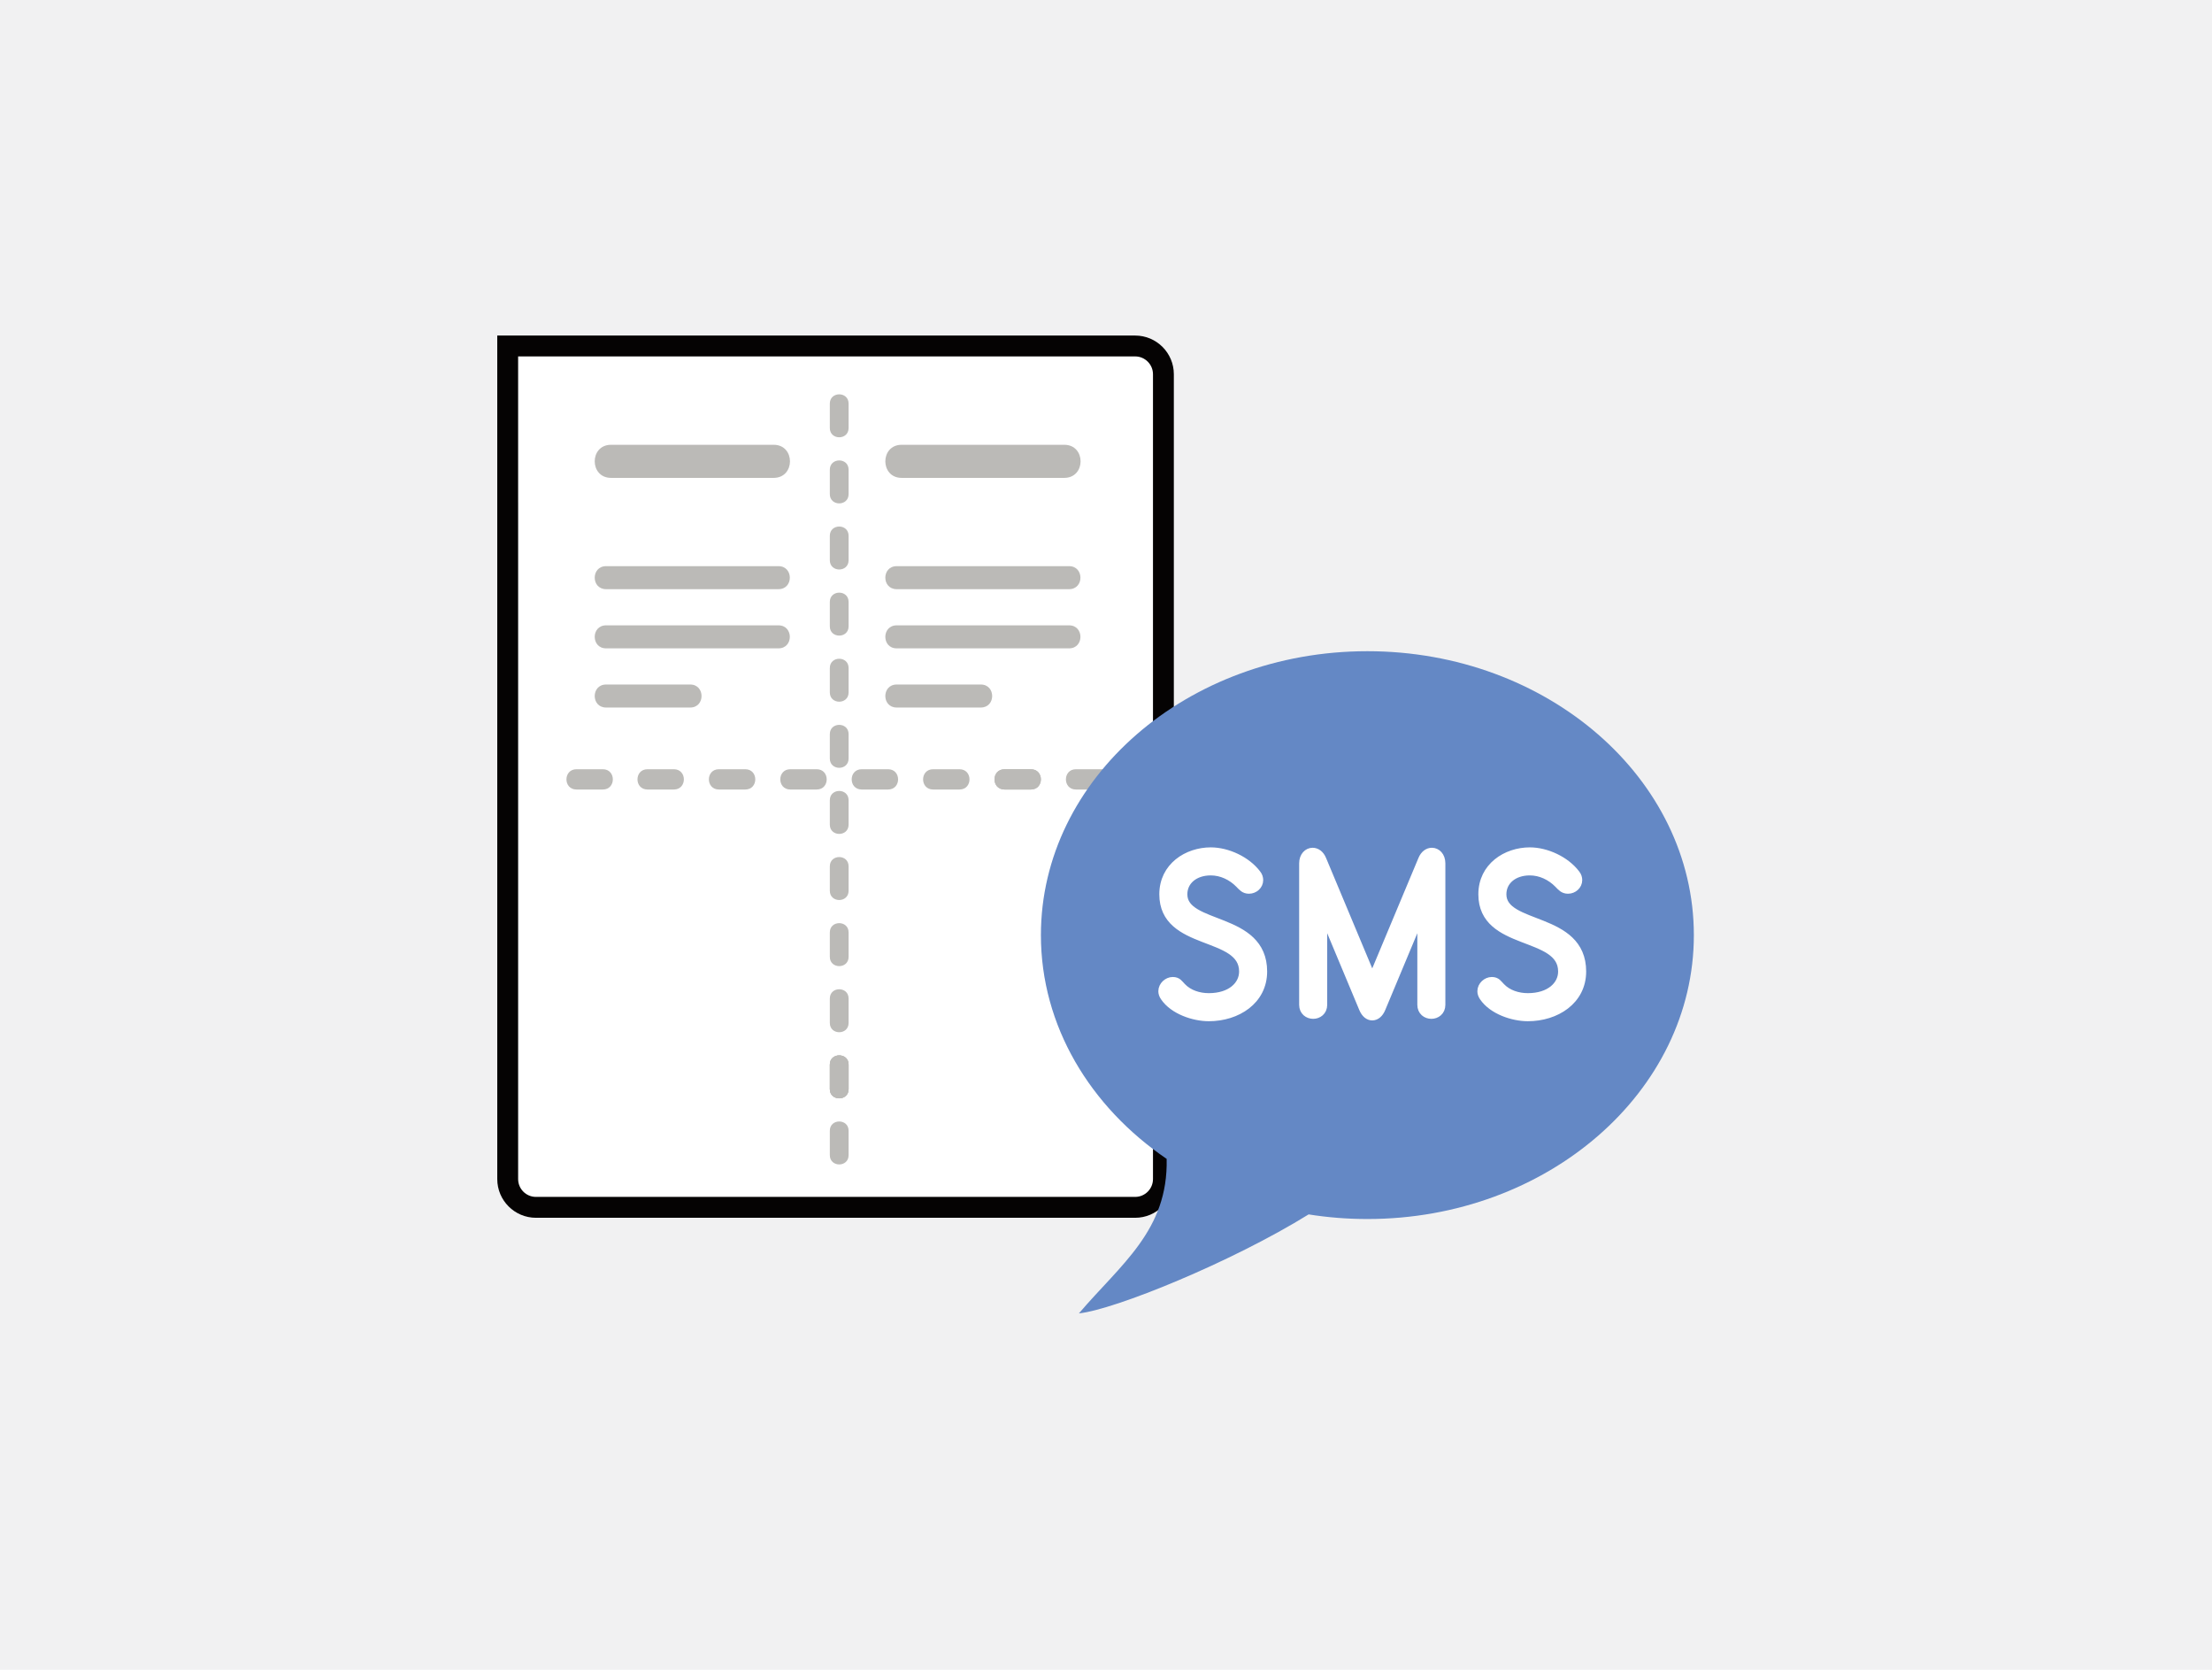 <?xml version="1.0" encoding="utf-8"?>
<!-- Generator: Adobe Illustrator 16.0.0, SVG Export Plug-In . SVG Version: 6.00 Build 0)  -->
<!DOCTYPE svg PUBLIC "-//W3C//DTD SVG 1.1//EN" "http://www.w3.org/Graphics/SVG/1.1/DTD/svg11.dtd">
<svg version="1.1" id="Layer_1" xmlns="http://www.w3.org/2000/svg" xmlns:xlink="http://www.w3.org/1999/xlink" x="0px" y="0px"
	 width="265px" height="200px" viewBox="0 0 265 200" enable-background="new 0 0 265 200" xml:space="preserve">
<rect fill="#F1F1F2" width="265" height="200"/>
<g>
	<g>
		<g>
			<g>
				<path fill="#FFFFFF" d="M64.206,144.607c-1.865,0-3.383-1.518-3.383-3.384L60.822,41.44h75.173c1.865,0,3.383,1.518,3.383,3.383
					v96.4c0,1.866-1.518,3.384-3.383,3.384H64.206z"/>
				<path fill="#050303" d="M135.995,42.69c1.174,0,2.133,0.959,2.133,2.133v96.4c0,1.175-0.957,2.134-2.133,2.134H64.206
					c-1.177,0-2.133-0.956-2.133-2.134c0-28.029-0.002-52.958,0-80.931h-0.001V42.69h18.769h5.248H135.995 M135.995,40.19H86.089
					h-5.248H62.072h-2.5v2.5v17.603v48.093l0.001,32.838c0,2.555,2.078,4.634,4.633,4.634h71.789c2.555,0,4.633-2.079,4.633-4.634
					v-96.4C140.628,42.269,138.55,40.19,135.995,40.19L135.995,40.19z"/>
			</g>
			<g>
				<path fill-rule="evenodd" clip-rule="evenodd" fill="#BBBAB7" d="M77.569,94.563c-1.598,0-1.598-2.43,0-2.43h3.161
					c1.599,0,1.599,2.43,0,2.43H77.569L77.569,94.563z"/>
				<path fill-rule="evenodd" clip-rule="evenodd" fill="#BBBAB7" d="M69.06,94.563c-1.598,0-1.598-2.43,0-2.43h3.161
					c1.599,0,1.599,2.43,0,2.43H69.06L69.06,94.563z"/>
				<path fill-rule="evenodd" clip-rule="evenodd" fill="#BBBAB7" d="M86.124,94.563c-1.6,0-1.6-2.43,0-2.43h3.16
					c1.6,0,1.6,2.43,0,2.43H86.124L86.124,94.563z"/>
				<path fill-rule="evenodd" clip-rule="evenodd" fill="#BBBAB7" d="M94.679,94.563c-1.6,0-1.6-2.43,0-2.43h3.16
					c1.6,0,1.6,2.43,0,2.43H94.679L94.679,94.563z"/>
				<path fill-rule="evenodd" clip-rule="evenodd" fill="#BBBAB7" d="M103.233,94.563c-1.6,0-1.6-2.43,0-2.43h3.16
					c1.6,0,1.6,2.43,0,2.43H103.233L103.233,94.563z"/>
				<path fill-rule="evenodd" clip-rule="evenodd" fill="#BBBAB7" d="M111.786,94.563c-1.598,0-1.598-2.43,0-2.43h3.162
					c1.6,0,1.6,2.43,0,2.43H111.786L111.786,94.563z"/>
				<path fill-rule="evenodd" clip-rule="evenodd" fill="#BBBAB7" d="M120.343,94.563c-1.601,0-1.601-2.43,0-2.43h3.16
					c1.598,0,1.598,2.43,0,2.43H120.343L120.343,94.563z"/>
				<path fill-rule="evenodd" clip-rule="evenodd" fill="#BBBAB7" d="M128.897,94.563c-1.6,0-1.6-2.43,0-2.43h3.16
					c1.598,0,1.598,2.43,0,2.43H128.897L128.897,94.563z"/>
				<path fill-rule="evenodd" clip-rule="evenodd" fill="#BBBAB7" d="M120.343,94.563c-1.601,0-1.601-2.43,0-2.43h3.16
					c1.598,0,1.598,2.43,0,2.43H120.343L120.343,94.563z"/>
			</g>
			<g>
				<path fill-rule="evenodd" clip-rule="evenodd" fill="#BBBAB7" d="M101.663,122.524c0,1.479-2.249,1.479-2.249,0v-2.926
					c0-1.481,2.249-1.481,2.249,0V122.524L101.663,122.524z"/>
				<path fill-rule="evenodd" clip-rule="evenodd" fill="#BBBAB7" d="M101.663,130.442c0,1.479-2.249,1.479-2.249,0v-2.927
					c0-1.48,2.249-1.48,2.249,0V130.442L101.663,130.442z"/>
				<path fill-rule="evenodd" clip-rule="evenodd" fill="#BBBAB7" d="M101.663,138.358c0,1.48-2.249,1.48-2.249,0v-2.925
					c0-1.479,2.249-1.479,2.249,0V138.358L101.663,138.358z"/>
				<path fill-rule="evenodd" clip-rule="evenodd" fill="#BBBAB7" d="M101.663,130.442c0,1.479-2.249,1.479-2.249,0v-2.927
					c0-1.48,2.249-1.48,2.249,0V130.442L101.663,130.442z"/>
				<path fill-rule="evenodd" clip-rule="evenodd" fill="#BBBAB7" d="M101.663,114.606c0,1.48-2.249,1.48-2.249,0v-2.927
					c0-1.478,2.249-1.478,2.249,0V114.606L101.663,114.606z"/>
				<path fill-rule="evenodd" clip-rule="evenodd" fill="#BBBAB7" d="M101.663,130.44c0,1.481-2.249,1.481-2.249,0v-2.925
					c0-1.48,2.249-1.48,2.249,0V130.44L101.663,130.44z"/>
				<path fill-rule="evenodd" clip-rule="evenodd" fill="#BBBAB7" d="M101.663,106.688c0,1.48-2.249,1.48-2.249,0v-2.924
					c0-1.482,2.249-1.482,2.249,0V106.688L101.663,106.688z"/>
				<path fill-rule="evenodd" clip-rule="evenodd" fill="#BBBAB7" d="M101.663,98.771c0,1.479-2.249,1.479-2.249,0v-2.925
					c0-1.481,2.249-1.481,2.249,0V98.771L101.663,98.771z"/>
				<path fill-rule="evenodd" clip-rule="evenodd" fill="#BBBAB7" d="M101.663,90.853c0,1.481-2.249,1.481-2.249,0V87.93
					c0-1.481,2.249-1.481,2.249,0V90.853L101.663,90.853z"/>
				<path fill-rule="evenodd" clip-rule="evenodd" fill="#BBBAB7" d="M101.663,82.935c0,1.48-2.249,1.48-2.249,0V80.01
					c0-1.479,2.249-1.479,2.249,0V82.935L101.663,82.935z"/>
				<path fill-rule="evenodd" clip-rule="evenodd" fill="#BBBAB7" d="M101.663,75.019c0,1.479-2.249,1.479-2.249,0v-2.926
					c0-1.48,2.249-1.48,2.249,0V75.019L101.663,75.019z"/>
				<path fill-rule="evenodd" clip-rule="evenodd" fill="#BBBAB7" d="M101.663,67.101c0,1.48-2.249,1.48-2.249,0v-2.926
					c0-1.479,2.249-1.479,2.249,0V67.101L101.663,67.101z"/>
				<path fill-rule="evenodd" clip-rule="evenodd" fill="#BBBAB7" d="M101.663,59.183c0,1.48-2.249,1.48-2.249,0v-2.925
					c0-1.481,2.249-1.481,2.249,0V59.183L101.663,59.183z"/>
				<path fill-rule="evenodd" clip-rule="evenodd" fill="#BBBAB7" d="M101.663,51.266c0,1.479-2.249,1.479-2.249,0v-2.925
					c0-1.48,2.249-1.48,2.249,0V51.266L101.663,51.266z"/>
			</g>
			<g>
				<path fill-rule="evenodd" clip-rule="evenodd" fill="#BBBAB7" d="M72.608,84.743c-1.814,0-1.814-2.756,0-2.756h10.08
					c1.812,0,1.812,2.756,0,2.756H72.608L72.608,84.743z"/>
				<path fill-rule="evenodd" clip-rule="evenodd" fill="#BBBAB7" d="M72.608,70.567c-1.814,0-1.814-2.756,0-2.756h20.655
					c1.813,0,1.813,2.756,0,2.756H72.608L72.608,70.567z"/>
				<path fill-rule="evenodd" clip-rule="evenodd" fill="#BBBAB7" d="M73.204,57.237c-2.608,0-2.608-3.964,0-3.964h19.481
					c2.607,0,2.607,3.964,0,3.964H73.204L73.204,57.237z"/>
				<path fill-rule="evenodd" clip-rule="evenodd" fill="#BBBAB7" d="M72.608,77.656c-1.814,0-1.814-2.757,0-2.757h20.655
					c1.813,0,1.813,2.757,0,2.757H72.608L72.608,77.656z"/>
				<path fill-rule="evenodd" clip-rule="evenodd" fill="#BBBAB7" d="M107.423,84.743c-1.814,0-1.814-2.756,0-2.756h10.08
					c1.814,0,1.814,2.756,0,2.756H107.423L107.423,84.743z"/>
				<path fill-rule="evenodd" clip-rule="evenodd" fill="#BBBAB7" d="M107.423,70.567c-1.814,0-1.814-2.756,0-2.756h20.656
					c1.814,0,1.812,2.756,0,2.756H107.423L107.423,70.567z"/>
				<path fill-rule="evenodd" clip-rule="evenodd" fill="#BBBAB7" d="M108.019,57.237c-2.607,0-2.607-3.964,0-3.964h19.48
					c2.609,0,2.609,3.964,0,3.964H108.019L108.019,57.237z"/>
				<path fill-rule="evenodd" clip-rule="evenodd" fill="#BBBAB7" d="M107.423,77.656c-1.814,0-1.814-2.757,0-2.757h20.656
					c1.814,0,1.812,2.757,0,2.757H107.423L107.423,77.656z"/>
			</g>
		</g>
	</g>
	<g>
		<g>
			<path fill="#6488C5" d="M163.813,77.997c-21.568,0-39.111,15.254-39.111,34.004c0,10.875,5.902,20.572,15.064,26.801
				c0.201,8.562-5.508,12.636-10.512,18.508c4.299-0.454,18.291-6.141,27.521-11.857c2.283,0.365,4.635,0.553,7.037,0.553
				c21.568,0,39.113-15.254,39.113-34.004S185.382,77.997,163.813,77.997z"/>
		</g>
		<g>
			<path fill="#FFFFFF" stroke="#FFFFFF" stroke-miterlimit="10" d="M144.815,121.815c-1.793,0-4.223-0.804-5.309-2.408
				c-0.166-0.235-0.236-0.473-0.236-0.684c0-0.662,0.613-1.205,1.227-1.205c0.592,0,0.732,0.332,1.086,0.687
				c0.826,0.872,2.053,1.249,3.232,1.249c2.645,0,4.131-1.439,4.131-3.092c0-4.742-9.559-2.9-9.559-9.25
				c0-3.303,2.855-5.119,5.664-5.119c1.982,0,4.295,1.062,5.521,2.691c0.189,0.234,0.26,0.492,0.26,0.729
				c0,0.637-0.566,1.132-1.203,1.132c-0.566,0-0.803-0.33-1.156-0.684c-0.896-0.92-2.125-1.51-3.422-1.51
				c-1.959,0-3.305,1.155-3.305,2.76c0,4.105,9.559,2.525,9.559,9.25C151.306,119.832,148.19,121.815,144.815,121.815z"/>
			<path fill="#FFFFFF" stroke="#FFFFFF" stroke-miterlimit="10" d="M171.478,121.53c-0.59,0-1.18-0.4-1.18-1.179v-11.067
				l-4.814,11.515c-0.258,0.614-0.66,0.92-1.086,0.92c-0.424,0-0.824-0.306-1.084-0.92l-4.814-11.515v11.067
				c0,0.778-0.59,1.179-1.18,1.179s-1.18-0.4-1.18-1.179v-16.942c0-0.873,0.543-1.369,1.109-1.369c0.447,0,0.896,0.283,1.156,0.921
				l5.992,14.321l5.994-14.321c0.26-0.638,0.709-0.921,1.156-0.921c0.566,0,1.109,0.496,1.109,1.369v16.942
				C172.657,121.13,172.067,121.53,171.478,121.53z"/>
			<path fill="#FFFFFF" stroke="#FFFFFF" stroke-miterlimit="10" d="M183.036,121.815c-1.793,0-4.225-0.804-5.311-2.408
				c-0.164-0.235-0.234-0.473-0.234-0.684c0-0.662,0.613-1.205,1.227-1.205c0.59,0,0.73,0.332,1.086,0.687
				c0.826,0.872,2.053,1.249,3.232,1.249c2.643,0,4.129-1.439,4.129-3.092c0-4.742-9.557-2.9-9.557-9.25
				c0-3.303,2.855-5.119,5.664-5.119c1.982,0,4.293,1.062,5.521,2.691c0.189,0.234,0.26,0.492,0.26,0.729
				c0,0.637-0.566,1.132-1.203,1.132c-0.568,0-0.803-0.33-1.156-0.684c-0.898-0.92-2.125-1.51-3.422-1.51
				c-1.959,0-3.305,1.155-3.305,2.76c0,4.105,9.557,2.525,9.557,9.25C189.524,119.832,186.411,121.815,183.036,121.815z"/>
		</g>
	</g>
</g>
</svg>
